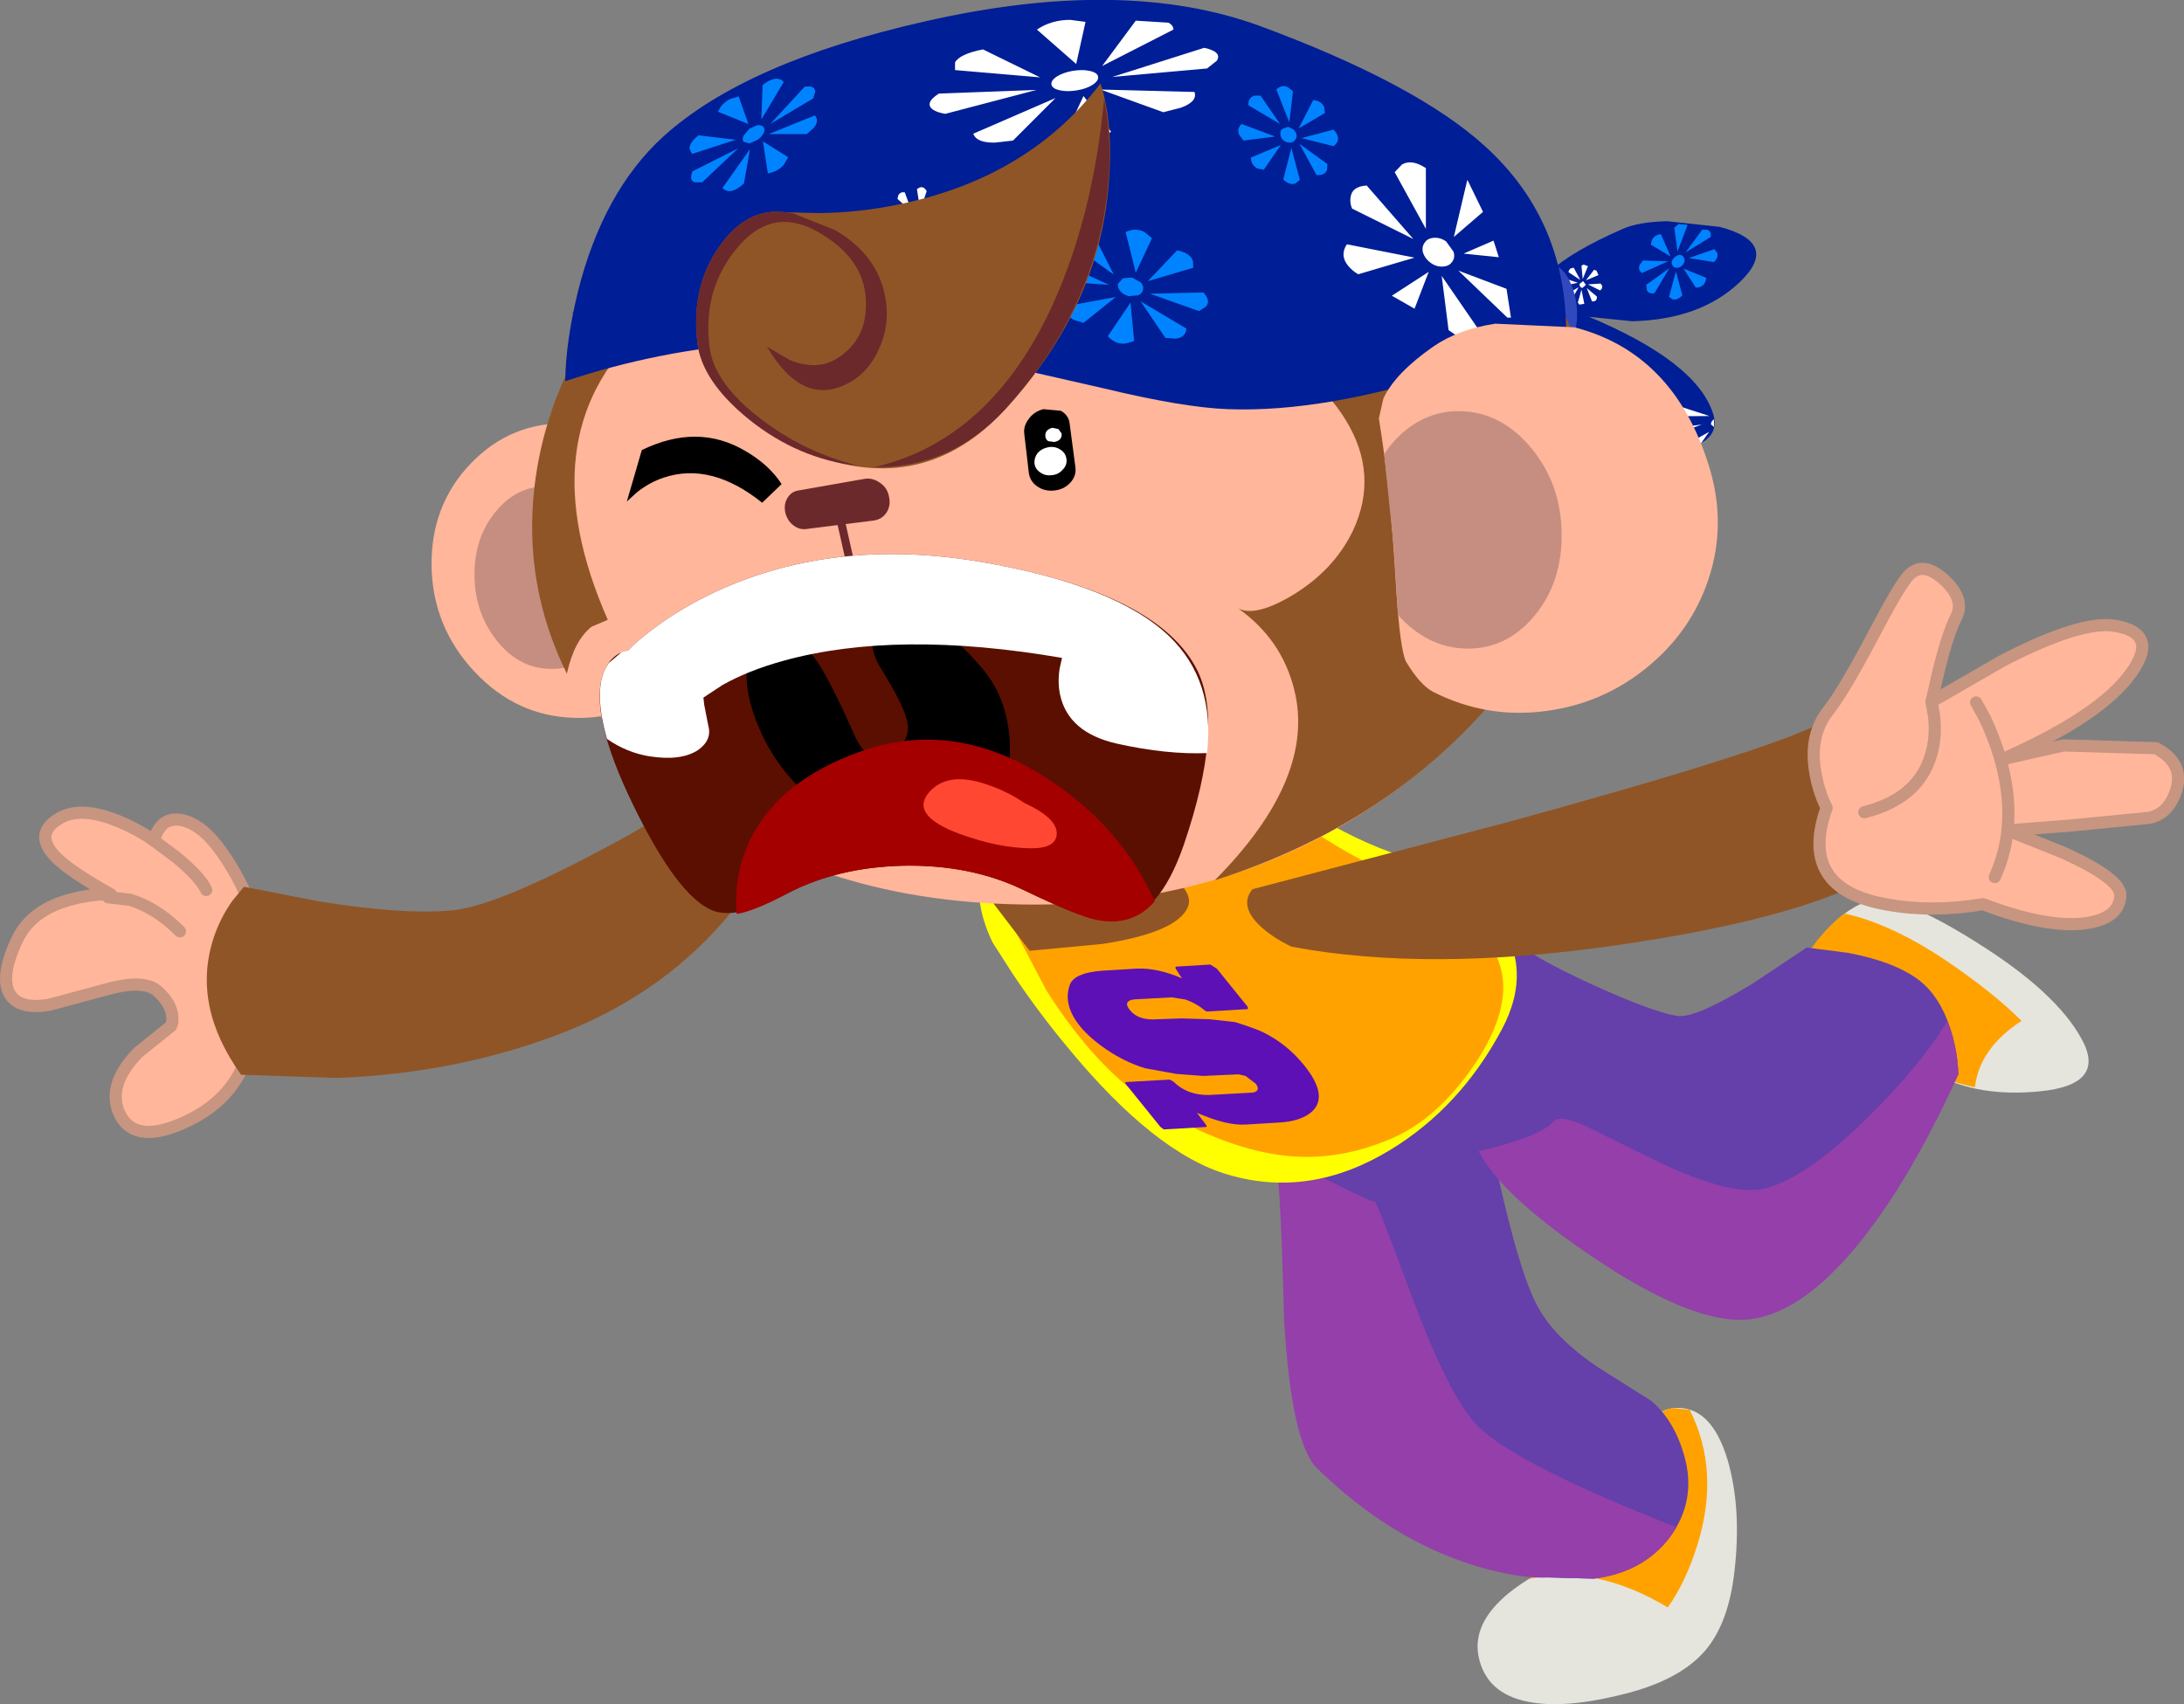 <?xml version="1.0" encoding="UTF-8" standalone="no"?>
<svg xmlns:xlink="http://www.w3.org/1999/xlink" height="210.35px" width="269.5px" xmlns="http://www.w3.org/2000/svg">
  <rect width="100%" height="100%" fill="#808080" stroke="none"/>
  <g transform="matrix(1.0, 0.0, 0.0, 1.0, 108.75, 73.55)">
    <path d="M114.2 44.3 L116.55 41.35 Q119.4 38.25 122.1 37.6 125.6 36.75 135.05 42.7 145.0 48.9 148.15 54.75 151.2 60.35 142.95 61.15 135.4 61.9 130.15 59.05 126.6 57.1 120.05 50.5 L114.2 44.3" fill="#e5e5dd" fill-rule="evenodd" stroke="none"/>
    <path d="M118.85 39.2 Q125.55 40.65 133.8 46.7 137.95 49.7 140.7 52.45 135.5 55.85 134.95 60.65 131.95 60.0 130.15 59.05 126.6 57.1 120.05 50.5 L114.2 44.3 115.5 42.5 Q117.15 40.5 118.85 39.2" fill="#ffa200" fill-rule="evenodd" stroke="none"/>
    <path d="M97.75 100.25 Q102.4 99.8 104.45 106.7 106.15 112.6 105.3 120.2 104.6 126.8 101.6 130.25 98.5 133.8 91.8 135.5 84.4 137.4 79.85 136.5 74.65 135.5 73.7 130.9 72.9 126.8 77.4 123.1 79.7 121.25 82.1 120.2 84.35 115.4 87.4 110.5 93.55 100.7 97.75 100.25" fill="#e5e5dd" fill-rule="evenodd" stroke="none"/>
    <path d="M97.75 100.25 L99.75 100.45 Q103.55 108.0 100.7 117.15 99.25 121.75 97.05 124.85 88.05 119.45 79.85 121.35 L82.1 120.2 Q84.35 115.4 87.4 110.5 93.55 100.7 97.75 100.25" fill="#ffa200" fill-rule="evenodd" stroke="none"/>
    <path d="M-82.0 30.8 Q-79.35 34.2 -77.45 39.1 -76.25 42.75 -76.45 47.6 -76.7 52.95 -78.6 57.65 -80.65 62.75 -86.5 65.2 -92.4 67.7 -94.1 63.7 -95.5 60.25 -91.7 56.35 L-87.65 53.1 Q-87.4 52.6 -87.5 51.8 -87.7 50.2 -89.35 48.75 -90.95 47.4 -95.0 48.4 L-102.6 50.45 Q-106.55 51.15 -107.65 48.95 -108.7 46.75 -106.6 42.35 -104.8 38.65 -99.75 37.4 -97.2 36.75 -95.05 36.85 -100.15 34.0 -101.9 32.2 -104.55 29.45 -101.65 27.6 -98.95 25.8 -94.05 27.85 -91.65 28.85 -89.75 30.2 -88.95 27.25 -86.45 27.65 -84.15 28.05 -82.0 30.8" fill="#ffb69a" fill-rule="evenodd" stroke="none"/>
    <path d="M-82.0 30.8 Q-84.15 28.05 -86.45 27.65 -88.95 27.25 -89.75 30.2 -91.65 28.85 -94.05 27.85 -98.95 25.8 -101.65 27.6 -104.55 29.45 -101.9 32.2 -100.15 34.0 -95.05 36.85 -97.2 36.75 -99.75 37.4 -104.8 38.65 -106.6 42.35 -108.7 46.75 -107.65 48.95 -106.55 51.15 -102.6 50.45 L-95.0 48.4 Q-90.95 47.4 -89.35 48.75 -87.7 50.2 -87.5 51.8 -87.4 52.6 -87.65 53.1 L-91.7 56.35 Q-95.5 60.25 -94.1 63.7 -92.4 67.7 -86.5 65.2 -80.65 62.75 -78.6 57.65 -76.7 52.95 -76.45 47.6 -76.25 42.75 -77.45 39.1 -79.35 34.2 -82.0 30.8 Z" fill="none" stroke="#c79580" stroke-linecap="round" stroke-linejoin="round" stroke-width="1.5"/>
    <path d="M-89.75 30.2 L-86.95 32.3 Q-84.0 34.75 -83.3 36.3 L-89.75 30.2" fill="#ffb69a" fill-rule="evenodd" stroke="none"/>
    <path d="M-89.75 30.2 L-86.95 32.3 Q-84.0 34.75 -83.3 36.3" fill="none" stroke="#c79580" stroke-linecap="round" stroke-linejoin="round" stroke-width="1.5"/>
    <path d="M-95.4 37.2 L-92.75 37.5 Q-89.5 38.45 -86.55 41.4 L-95.4 37.2" fill="#ffb69a" fill-rule="evenodd" stroke="none"/>
    <path d="M-95.4 37.2 L-92.75 37.5 Q-89.5 38.45 -86.55 41.4" fill="none" stroke="#c79580" stroke-linecap="round" stroke-linejoin="round" stroke-width="1.5"/>
    <path d="M-40.3 54.3 Q-52.8 58.95 -67.15 59.5 L-79.0 59.1 Q-85.05 50.65 -82.45 42.4 -81.65 39.85 -80.05 37.6 L-78.65 35.9 -69.4 37.7 Q-58.9 39.4 -52.85 38.8 -46.8 38.2 -30.7 29.25 L-15.8 20.4 Q-9.4 17.45 -8.1 20.05 -6.9 22.45 -10.4 27.2 L-14.05 32.85 Q-16.8 37.1 -19.45 40.15 -27.65 49.6 -40.3 54.3" fill="#905526" fill-rule="evenodd" stroke="none"/>
    <path d="M58.9 57.95 Q64.15 54.9 69.45 57.05 72.1 58.1 73.7 59.8 L76.15 71.8 Q79.0 84.55 81.3 88.25 83.5 91.9 88.5 95.25 L95.0 99.35 Q97.8 101.7 99.05 106.0 100.7 111.65 97.25 116.25 93.95 120.55 87.9 121.3 L82.45 121.15 Q77.6 118.9 72.3 115.5 61.65 108.7 59.4 103.05 57.15 97.4 54.45 83.7 L52.15 71.15 Q51.75 69.1 52.4 66.4 53.65 61.05 58.9 57.95" fill="#653faa" fill-rule="evenodd" stroke="none"/>
    <path d="M55.7 72.4 Q60.65 74.9 60.9 74.75 61.1 74.65 65.4 86.25 70.15 99.1 73.7 102.55 78.5 107.25 98.15 114.95 L97.25 116.25 Q93.95 120.55 87.9 121.3 L82.45 121.15 Q78.95 121.35 73.6 119.8 62.9 116.6 53.75 107.65 50.6 104.55 49.7 89.3 49.3 73.1 48.7 69.7 50.4 69.8 55.7 72.4" fill="#943faa" fill-rule="evenodd" stroke="none"/>
    <path d="M98.25 51.85 Q100.5 52.15 107.6 47.8 L114.2 43.4 119.25 44.05 Q124.9 45.1 127.95 47.35 130.95 49.6 132.25 54.55 132.85 57.05 132.9 59.05 130.15 65.2 121.35 72.65 110.45 81.9 101.5 81.0 93.05 80.15 80.05 72.5 L68.75 65.05 Q60.65 58.55 67.35 48.75 69.8 45.1 73.1 43.0 76.35 41.0 77.65 42.2 80.1 44.5 87.9 48.05 95.3 51.4 98.25 51.85" fill="#653faa" fill-rule="evenodd" stroke="none"/>
    <path d="M122.0 64.1 Q128.5 57.6 131.55 52.45 132.85 55.75 132.9 59.05 128.15 69.55 123.0 76.8 113.45 90.2 104.8 89.3 98.05 88.65 87.05 81.1 76.4 73.8 73.7 68.55 81.35 66.75 82.95 64.85 83.7 64.0 86.85 65.4 L93.85 68.85 Q104.65 74.35 109.2 73.1 114.35 71.7 122.0 64.1" fill="#943faa" fill-rule="evenodd" stroke="none"/>
    <path d="M54.1 27.45 Q60.1 30.95 65.35 32.45 71.9 34.3 75.75 39.45 80.65 45.9 76.55 53.55 71.45 63.1 62.85 68.35 52.95 74.4 42.85 71.45 33.75 68.85 22.85 55.55 19.4 51.4 16.25 46.7 L13.75 42.8 Q11.1 37.4 12.55 32.4 13.9 27.65 19.25 22.15 24.3 17.0 33.0 16.5 41.4 16.05 44.7 20.05 47.8 23.7 54.1 27.45" fill="#ffff00" fill-rule="evenodd" stroke="none"/>
    <path d="M62.85 34.15 Q68.75 36.15 72.65 39.95 76.8 44.0 76.75 48.45 76.65 53.15 72.45 58.9 68.15 64.75 63.0 66.95 57.0 69.55 51.1 69.2 43.7 68.75 34.95 63.75 27.05 59.25 20.35 48.65 L15.25 38.95 Q13.15 33.8 15.15 28.95 16.85 24.8 21.1 21.65 25.15 18.7 30.7 18.05 36.65 17.35 40.5 19.9 L50.9 27.4 Q58.3 32.6 62.85 34.15" fill="#ffa200" fill-rule="evenodd" stroke="none"/>
    <path d="M16.3 28.15 Q20.4 27.4 26.1 29.25 31.2 30.95 34.85 33.7 38.6 36.5 37.85 38.35 36.6 41.5 27.35 42.95 L18.3 43.8 10.4 33.45 Q11.5 29.05 16.3 28.15" fill="#905526" fill-rule="evenodd" stroke="none"/>
    <path d="M83.6 -35.5 L85.1 -35.35 Q99.75 -29.65 102.4 -23.15 103.5 -20.6 101.75 -19.25 100.0 -17.9 96.3 -18.6 90.05 -19.75 86.0 -26.05 L83.15 -32.15 Q82.25 -35.1 83.6 -35.5" fill="#001e96" fill-rule="evenodd" stroke="none"/>
    <path d="M96.95 -46.25 L103.45 -45.55 Q111.05 -43.55 105.85 -38.65 101.0 -34.1 92.65 -33.9 L85.3 -34.65 Q78.2 -36.1 82.4 -39.95 85.2 -42.55 91.5 -45.3 93.4 -46.15 96.95 -46.25" fill="#001e96" fill-rule="evenodd" stroke="none"/>
    <path d="M99.0 -40.4 L101.8 -39.25 Q101.65 -38.05 100.5 -38.05 L99.0 -40.4 M97.2 -36.9 L98.05 -40.05 98.85 -37.1 Q98.25 -36.45 97.65 -36.6 L97.2 -36.9 M97.25 -40.45 L95.4 -37.35 Q94.6 -37.25 94.45 -37.8 L94.4 -38.4 97.25 -40.45 M94.0 -41.4 L97.1 -41.3 93.85 -39.85 Q93.3 -40.3 93.6 -40.9 L94.0 -41.4 M98.25 -42.5 L97.85 -45.45 98.4 -45.9 99.5 -45.8 98.25 -42.5 M97.4 -41.9 L94.95 -43.35 95.1 -43.95 Q95.4 -44.55 96.2 -44.65 L97.4 -41.9 M102.8 -42.8 L103.15 -42.35 Q103.35 -41.8 102.75 -41.2 L99.65 -41.7 102.8 -42.8 M98.95 -41.9 Q99.35 -41.4 98.85 -40.8 98.6 -40.55 98.25 -40.5 97.95 -40.45 97.75 -40.65 97.25 -41.15 97.85 -41.75 98.5 -42.35 98.95 -41.9 M101.9 -45.2 Q102.45 -45.05 102.35 -44.3 L99.25 -42.4 101.3 -45.2 101.9 -45.2" fill="#0083ff" fill-rule="evenodd" stroke="none"/>
    <path d="M88.75 -38.55 Q89.2 -38.1 88.7 -37.7 L87.2 -38.45 88.75 -38.55 M88.3 -36.95 Q88.35 -36.3 87.7 -36.35 L87.05 -38.0 88.3 -36.95 M85.2 -36.6 Q84.8 -36.65 84.7 -37.0 L84.7 -37.3 86.05 -38.1 85.2 -36.6 M86.15 -35.95 L85.95 -36.2 86.4 -37.8 86.75 -36.05 86.15 -35.95 M84.8 -39.95 Q84.85 -40.35 85.15 -40.45 L85.45 -40.5 86.25 -39.0 84.8 -39.95 M85.95 -38.65 L84.35 -38.3 Q84.1 -38.65 84.25 -38.95 L84.45 -39.15 85.95 -38.65 M86.6 -38.85 L86.95 -38.4 86.5 -38.0 Q86.15 -38.1 86.15 -38.5 L86.6 -38.85 M86.95 -38.95 L87.95 -40.25 88.25 -40.15 88.5 -39.6 86.95 -38.95 M86.4 -40.75 L86.65 -40.9 87.2 -40.7 86.55 -39.1 86.4 -40.75" fill="#ffffff" fill-rule="evenodd" stroke="none"/>
    <path d="M75.6 -37.15 Q75.95 -38.3 76.8 -39.25 L77.6 -39.95 Q83.1 -42.95 85.0 -38.75 86.45 -35.5 85.45 -31.85 84.95 -30.0 81.6 -29.3 L78.35 -28.95 Q74.35 -33.45 75.6 -37.15" fill="#3149bc" fill-rule="evenodd" stroke="none"/>
    <path d="M79.7 -32.6 L79.35 -31.85 Q78.7 -31.15 77.4 -31.55 L75.85 -36.35 79.7 -32.6 M80.95 -41.15 Q81.8 -40.4 81.55 -39.5 L76.6 -39.0 77.6 -39.95 Q79.35 -40.9 80.95 -41.15 M82.05 -36.55 L82.45 -35.7 Q82.65 -34.8 81.5 -34.35 L76.55 -37.45 82.05 -36.55" fill="#ffffff" fill-rule="evenodd" stroke="none"/>
    <path d="M94.6 -27.1 Q95.5 -26.5 94.8 -25.75 L92.05 -26.7 94.6 -27.1 M93.35 -23.35 L91.7 -25.65 94.3 -24.25 Q94.4 -23.2 93.35 -23.35 M91.15 -22.6 L90.7 -22.95 90.9 -25.5 92.1 -22.85 Q91.65 -22.4 91.15 -22.6 M91.4 -26.95 Q91.85 -26.4 91.45 -26.05 91.3 -25.85 91.0 -25.85 90.75 -25.9 90.55 -26.1 90.0 -26.55 90.45 -27.0 L91.4 -26.95 M86.95 -26.9 L87.2 -27.3 89.9 -26.75 87.3 -25.95 Q86.75 -26.4 86.95 -26.9 M88.15 -24.15 L88.0 -24.65 90.15 -25.95 89.05 -23.6 Q88.4 -23.65 88.15 -24.15 M87.7 -28.8 L87.75 -29.3 Q87.9 -29.8 88.55 -29.75 L90.05 -27.2 87.7 -28.8 M90.25 -30.5 Q90.7 -30.65 91.25 -30.2 L90.7 -27.6 89.85 -30.2 90.25 -30.5 M92.85 -29.45 L93.4 -29.35 Q93.9 -29.1 93.95 -28.5 L91.55 -27.35 92.85 -29.45" fill="#0083ff" fill-rule="evenodd" stroke="none"/>
    <path d="M102.75 -21.8 L102.75 -20.85 102.4 -21.15 Q102.3 -21.45 102.75 -21.8 M102.15 -20.25 L101.2 -18.9 Q100.15 -18.4 98.75 -18.35 L102.15 -20.25 M95.55 -23.5 L96.95 -23.9 102.2 -22.2 94.5 -22.15 Q94.2 -22.95 95.55 -23.5 M92.9 -19.7 L93.55 -20.2 101.25 -21.15 95.0 -18.9 Q94.4 -19.05 92.9 -19.7" fill="#ffffff" fill-rule="evenodd" stroke="none"/>
    <path d="M-21.0 -2.6 Q-20.9 4.95 -25.85 10.1 -30.8 15.3 -37.9 15.05 -45.05 14.85 -50.2 9.35 -55.35 3.85 -55.5 -3.65 -55.6 -11.2 -50.65 -16.35 -45.7 -21.5 -38.6 -21.3 -31.45 -21.05 -26.3 -15.6 -21.15 -10.15 -21.0 -2.6" fill="#ffb69a" fill-rule="evenodd" stroke="none"/>
    <path d="M-31.95 -1.8 Q-31.95 2.85 -34.6 6.0 -37.25 9.2 -41.05 9.0 -44.85 8.85 -47.5 5.45 -50.2 2.0 -50.2 -2.65 -50.2 -7.3 -47.5 -10.5 -44.85 -13.65 -41.1 -13.5 -37.3 -13.3 -34.65 -9.9 -31.95 -6.45 -31.95 -1.8" fill="#c58e80" fill-rule="evenodd" stroke="none"/>
    <path d="M83.55 -8.8 Q81.65 11.4 61.85 25.15 42.0 38.9 15.85 38.05 -10.35 37.25 -27.5 22.35 -44.65 7.45 -42.8 -12.8 -40.9 -33.0 -21.1 -46.75 -1.25 -60.45 24.9 -59.65 51.1 -58.8 68.25 -43.95 85.45 -29.05 83.55 -8.8" fill="#ffb69a" fill-rule="evenodd" stroke="none"/>
    <path d="M72.05 -51.0 Q89.8 -35.4 87.3 -13.45 85.45 2.75 72.6 16.1 60.0 29.1 41.15 35.1 53.7 22.45 50.95 11.55 49.4 5.35 44.05 1.55 46.2 2.65 50.85 -0.15 55.9 -3.25 58.2 -8.05 64.65 -21.85 41.85 -34.9 19.1 -47.9 -11.85 -42.6 -27.3 -40.0 -38.25 -34.75 -28.9 -49.2 -11.5 -57.95 6.35 -66.9 26.75 -66.8 54.3 -66.65 72.05 -51.0" fill="#905526" fill-rule="evenodd" stroke="none"/>
    <path d="M-21.95 -48.6 L-13.35 -41.65 Q-22.45 -39.55 -29.55 -32.9 -43.7 -19.65 -33.75 2.95 L-35.75 3.8 Q-37.9 5.5 -38.8 9.6 -44.2 -1.35 -42.8 -13.45 -41.65 -23.4 -36.1 -32.6 -30.8 -41.45 -21.95 -48.6" fill="#905526" fill-rule="evenodd" stroke="none"/>
    <path d="M70.8 -27.85 Q54.7 -22.6 42.75 -23.05 37.25 -23.25 27.3 -25.65 L9.1 -29.8 Q-15.7 -34.25 -39.0 -26.5 -38.95 -31.3 -37.45 -37.5 -34.35 -49.9 -26.9 -56.7 -16.75 -65.9 5.35 -70.9 29.9 -76.5 46.7 -70.35 66.05 -63.2 74.5 -55.5 84.25 -46.65 84.5 -33.2 78.85 -30.5 70.8 -27.85" fill="#001e96" fill-rule="evenodd" stroke="none"/>
    <path d="M9.1 -64.9 L9.1 -65.85 Q9.7 -66.9 12.55 -67.45 L19.6 -64.0 9.1 -64.9 M7.9 -59.5 Q6.95 -59.65 6.4 -60.0 5.25 -60.8 7.1 -62.0 L19.15 -62.45 7.9 -59.5 M16.25 -56.2 L14.05 -55.95 Q11.75 -55.9 11.35 -57.05 L21.5 -61.45 16.25 -56.2 M28.35 -57.3 Q27.75 -56.8 26.7 -56.4 L22.35 -56.15 24.95 -61.7 28.35 -57.3 M25.2 -70.85 L24.05 -65.65 19.2 -69.9 Q21.0 -71.1 23.3 -71.1 L25.2 -70.85 M22.05 -62.4 Q21.1 -62.6 21.0 -63.1 20.9 -63.6 21.65 -64.1 22.45 -64.6 23.6 -64.8 24.8 -65.0 25.7 -64.8 26.65 -64.6 26.75 -64.1 26.85 -63.6 26.1 -63.1 25.35 -62.6 24.15 -62.4 23.0 -62.2 22.05 -62.4 M38.65 -62.2 Q39.05 -61.0 36.95 -60.25 L34.8 -59.7 27.05 -62.5 38.65 -62.2 M41.4 -66.05 L40.2 -65.1 28.5 -64.05 39.85 -67.65 Q42.1 -67.15 41.4 -66.05 M35.45 -70.75 Q36.05 -70.4 36.05 -69.9 L27.25 -65.4 31.4 -71.0 35.45 -70.75" fill="#ffffff" fill-rule="evenodd" stroke="none"/>
    <path d="M74.0 -32.45 Q73.3 -31.35 72.0 -31.45 L70.0 -32.8 69.15 -39.5 74.0 -32.45 M71.2 -40.15 L77.15 -37.9 77.7 -34.35 77.25 -34.35 71.2 -40.15 M75.55 -43.85 L76.2 -41.8 71.85 -42.25 75.55 -43.85 M67.55 -40.0 L65.8 -35.45 63.0 -37.05 67.55 -40.0 M70.6 -42.5 Q70.85 -41.8 70.45 -41.25 70.1 -40.7 69.3 -40.65 68.5 -40.6 67.8 -41.1 67.1 -41.6 66.85 -42.35 66.65 -43.05 67.05 -43.6 67.4 -44.15 68.2 -44.2 69.0 -44.25 69.7 -43.75 L70.6 -42.5 M57.6 -40.75 Q56.55 -42.05 57.45 -43.4 L65.8 -41.75 58.85 -39.7 Q58.15 -40.1 57.6 -40.75 M58.1 -47.8 Q57.8 -48.45 57.9 -49.15 58.05 -50.55 59.9 -50.65 L65.65 -44.05 58.1 -47.8 M72.3 -51.3 L72.35 -51.3 74.25 -47.4 70.65 -44.3 72.3 -51.3 M64.25 -53.25 Q65.45 -53.95 67.2 -52.8 L67.2 -45.3 63.35 -52.3 64.25 -53.25" fill="#ffffff" fill-rule="evenodd" stroke="none"/>
    <path d="M37.65 -33.0 Q37.55 -31.85 36.3 -31.75 L35.05 -31.85 32.0 -36.35 37.65 -33.0 M31.2 -31.45 L30.15 -31.15 Q28.9 -31.0 27.95 -32.05 L30.75 -36.2 31.2 -31.45 M38.45 -41.4 L38.5 -40.5 32.9 -38.85 36.5 -42.65 Q38.05 -42.35 38.45 -41.4 M33.15 -37.3 L39.75 -37.45 Q40.7 -36.4 40.05 -35.7 L39.2 -35.15 33.15 -37.3 M22.75 -35.75 L28.95 -36.9 24.95 -33.7 23.8 -34.05 Q22.65 -34.6 22.75 -35.75 M32.3 -37.85 Q32.25 -37.35 31.7 -37.1 L30.55 -37.0 Q29.9 -37.15 29.5 -37.6 29.15 -38.0 29.2 -38.5 L29.8 -39.2 30.95 -39.3 32.0 -38.7 Q32.4 -38.3 32.3 -37.85 M24.05 -44.05 Q24.65 -44.85 26.2 -44.55 L28.7 -39.65 23.75 -43.2 24.05 -44.05 M30.15 -44.9 Q31.35 -45.5 32.5 -44.9 L33.4 -44.15 31.4 -39.9 30.15 -44.9 M21.15 -39.65 Q20.75 -40.6 22.0 -41.2 L28.1 -38.4 21.75 -38.8 Q21.3 -39.15 21.15 -39.65" fill="#0083ff" fill-rule="evenodd" stroke="none"/>
    <path d="M-23.35 -54.55 L-23.65 -55.15 Q-23.75 -55.9 -22.55 -56.85 L-17.95 -56.3 -23.35 -54.55 M-22.1 -51.05 L-23.0 -51.05 Q-23.75 -51.25 -23.3 -52.4 L-17.65 -55.25 -22.1 -51.05 M-16.2 -55.15 L-16.95 -50.9 Q-18.65 -49.35 -19.6 -50.35 L-16.2 -55.15 M-14.55 -57.9 Q-14.3 -57.65 -14.5 -57.15 -14.75 -56.65 -15.25 -56.3 L-16.25 -55.85 -17.0 -56.05 Q-17.2 -56.35 -17.0 -56.8 L-16.3 -57.65 -15.3 -58.1 Q-14.8 -58.15 -14.55 -57.9 M-11.5 -54.15 L-12.0 -53.25 Q-12.75 -52.35 -14.0 -52.15 L-14.6 -56.1 -11.5 -54.15 M-8.35 -57.75 L-9.2 -57.0 -13.9 -57.0 -8.2 -59.3 Q-7.6 -58.65 -8.35 -57.75 M-8.15 -62.25 L-8.4 -61.4 -13.7 -58.25 -9.45 -62.85 Q-8.2 -63.05 -8.15 -62.25 M-18.6 -61.35 L-17.6 -61.65 -16.4 -58.25 -20.15 -59.75 Q-19.7 -60.85 -18.6 -61.35 M-14.65 -63.05 Q-13.45 -64.0 -12.65 -63.8 -12.2 -63.7 -12.05 -63.4 L-14.8 -58.8 -14.65 -63.05" fill="#0083ff" fill-rule="evenodd" stroke="none"/>
    <path d="M51.1 -50.9 Q50.35 -50.65 49.6 -51.4 L50.6 -55.3 51.65 -51.35 51.1 -50.9 M47.2 -52.6 L46.4 -52.75 Q45.65 -53.15 45.6 -54.1 L49.3 -55.65 47.2 -52.6 M44.2 -56.85 Q43.8 -57.6 44.45 -58.25 L48.6 -56.7 44.7 -56.2 44.2 -56.85 M50.9 -57.55 Q51.6 -56.75 50.95 -56.15 50.7 -55.9 50.25 -55.95 49.85 -56.0 49.55 -56.3 49.25 -56.6 49.25 -57.0 49.2 -57.45 49.5 -57.65 L50.2 -57.9 50.9 -57.55 M48.75 -62.5 Q49.4 -63.15 50.15 -62.8 L50.8 -62.3 50.35 -58.45 48.75 -62.5 M45.3 -60.55 Q45.25 -61.5 46.05 -61.75 L46.8 -61.75 49.2 -58.25 45.3 -60.55 M55.8 -57.55 Q56.55 -56.8 56.3 -56.05 L55.85 -55.5 51.85 -56.5 55.8 -57.55 M53.3 -61.2 Q54.3 -61.1 54.65 -60.35 L54.75 -59.6 51.5 -57.7 53.3 -61.2 M55.05 -53.3 L55.0 -52.55 Q54.7 -51.85 53.7 -51.95 L51.6 -55.8 55.05 -53.3" fill="#0083ff" fill-rule="evenodd" stroke="none"/>
    <path d="M6.1 -43.5 L5.0 -45.75 7.1 -44.25 Q7.0 -43.25 6.1 -43.5 M4.7 -43.1 Q4.05 -42.5 3.45 -43.3 L4.55 -45.6 4.7 -43.1 M4.5 -46.05 Q3.9 -46.15 4.0 -46.75 4.1 -47.35 4.65 -47.25 5.15 -47.15 5.15 -46.55 5.05 -45.95 4.5 -46.05 M7.65 -45.45 L5.45 -46.3 7.9 -46.7 Q8.45 -45.9 7.65 -45.45 M2.35 -44.0 Q1.5 -44.05 1.6 -45.0 L3.9 -45.9 2.35 -44.0 M1.0 -46.95 Q0.9 -47.45 1.35 -47.85 L3.55 -46.65 1.2 -46.55 1.0 -46.95 M2.9 -49.8 L3.8 -47.35 2.0 -49.0 2.1 -49.45 Q2.35 -49.9 2.9 -49.8 M7.45 -48.25 L5.35 -47.1 6.7 -49.3 Q7.65 -49.15 7.45 -48.25 M4.8 -47.6 L4.4 -50.2 Q5.15 -50.8 5.6 -49.95 L4.8 -47.6" fill="#ffffff" fill-rule="evenodd" stroke="none"/>
    <path d="M28.05 -50.65 Q26.8 -35.6 15.35 -23.1 5.25 -12.05 -8.9 -17.6 -14.45 -19.75 -18.45 -23.8 -22.3 -27.75 -22.7 -31.3 -23.5 -38.15 -20.0 -43.1 -16.6 -48.0 -11.8 -47.35 L-7.75 -47.25 Q-2.65 -47.3 2.3 -48.35 18.2 -51.65 27.05 -63.25 28.7 -58.2 28.05 -50.65" fill="#905526" fill-rule="evenodd" stroke="none"/>
    <path d="M-20.0 -43.1 Q-16.6 -48.0 -11.8 -47.35 L-11.0 -47.25 -10.95 -47.25 -5.7 -45.15 Q-0.3 -42.0 0.55 -36.55 1.05 -33.35 -0.3 -30.45 -1.55 -27.65 -3.9 -26.35 -9.65 -23.15 -14.1 -30.75 L-11.25 -29.1 Q-7.9 -27.75 -5.4 -29.35 -1.7 -31.7 -1.9 -36.45 -2.1 -41.8 -8.05 -45.05 -13.65 -48.1 -17.95 -42.75 -22.05 -37.7 -21.2 -30.75 -20.65 -26.3 -15.0 -21.95 -9.6 -17.75 -2.8 -16.05 -10.2 -16.85 -16.35 -21.8 -22.2 -26.55 -22.7 -31.3 -23.5 -38.15 -20.0 -43.1" fill="#6c292c" fill-rule="evenodd" stroke="none"/>
    <path d="M27.5 -61.4 Q28.9 -54.25 27.35 -46.25 24.85 -33.55 15.35 -23.1 8.6 -15.75 -0.8 -15.9 13.55 -19.3 21.15 -35.95 26.15 -46.95 27.5 -61.4" fill="#6c292c" fill-rule="evenodd" stroke="none"/>
    <path d="M0.95 -12.25 Q1.2 -11.15 0.65 -10.3 0.1 -9.45 -0.95 -9.3 L-9.3 -8.25 Q-10.15 -8.15 -10.9 -8.75 -11.6 -9.3 -11.85 -10.3 -12.05 -11.3 -11.6 -12.05 -11.15 -12.85 -10.3 -13.0 L-2.05 -14.45 Q-1.05 -14.6 -0.15 -13.95 0.75 -13.35 0.95 -12.25" fill="#6c292c" fill-rule="evenodd" stroke="none"/>
    <path d="M20.0 -23.05 L22.15 -22.85 Q23.15 -22.3 23.25 -21.2 L23.95 -15.9 Q24.1 -14.8 23.3 -13.95 22.5 -13.1 21.25 -13.0 20.1 -12.9 19.2 -13.55 18.35 -14.15 18.2 -15.2 L17.65 -19.95 Q17.5 -20.95 18.2 -21.85 18.85 -22.75 20.0 -23.05" fill="#000000" fill-rule="evenodd" stroke="none"/>
    <path d="M18.9 -16.35 Q18.85 -17.05 19.3 -17.65 19.8 -18.2 20.6 -18.35 21.45 -18.5 22.1 -18.05 22.75 -17.65 22.85 -16.9 22.95 -16.15 22.4 -15.6 21.85 -14.95 21.0 -14.9 20.2 -14.8 19.6 -15.25 19.0 -15.65 18.9 -16.35" fill="#ffffff" fill-rule="evenodd" stroke="none"/>
    <path d="M20.25 -19.65 Q20.15 -20.5 21.1 -20.75 L21.85 -20.6 22.25 -20.05 Q22.35 -19.2 21.35 -19.0 L20.6 -19.1 Q20.3 -19.3 20.25 -19.65" fill="#ffffff" fill-rule="evenodd" stroke="none"/>
    <path d="M-5.0 -9.3 L-3.1 -0.85" fill="none" stroke="#6c292c" stroke-linecap="butt" stroke-linejoin="miter-clip" stroke-miterlimit="4.0" stroke-width="1.0"/>
    <path d="M-16.8 -17.9 Q-13.85 -16.2 -12.3 -13.8 L-14.7 -11.5 Q-21.0 -16.55 -26.85 -14.6 -28.65 -14.0 -30.2 -12.75 L-31.4 -11.65 -29.55 -18.0 Q-22.65 -21.35 -16.8 -17.9" fill="#000000" fill-rule="evenodd" stroke="none"/>
    <path d="M-20.25 -0.6 Q-5.7 -7.25 12.25 -4.2 34.35 -0.4 39.05 9.3 42.3 16.1 37.35 30.65 34.25 39.7 29.0 40.1 25.9 40.3 17.45 36.25 11.0 33.15 2.7 33.3 -5.45 33.5 -11.65 36.75 -17.85 40.05 -20.9 38.8 -25.15 37.0 -30.55 25.95 -36.2 14.4 -34.25 9.4 -33.65 7.85 -32.35 7.1 L-31.2 6.7 Q-30.3 5.7 -28.45 4.3 -24.8 1.5 -20.25 -0.6" fill="#5b0f00" fill-rule="evenodd" stroke="none"/>
    <path d="M12.25 8.7 Q15.55 12.45 15.85 17.95 16.1 23.15 13.6 27.15 10.9 31.4 6.4 31.9 1.25 32.5 -4.8 27.75 -6.6 26.85 -8.8 24.9 -13.25 21.0 -15.35 15.65 -18.05 8.75 -15.0 5.55 -13.7 4.2 -11.85 4.75 -9.85 5.35 -7.95 8.05 -6.35 10.35 -3.3 17.2 -1.8 20.6 0.55 19.6 3.6 18.3 3.25 15.8 3.0 13.85 -0.05 8.95 -1.45 6.7 -1.05 4.8 -0.7 2.95 1.15 2.45 5.7 1.15 12.25 8.7" fill="#000000" fill-rule="evenodd" stroke="none"/>
    <path d="M-12.05 8.0 Q-16.4 9.2 -19.6 11.0 L-21.95 12.55 -21.85 13.45 -21.35 16.0 Q-20.85 17.8 -22.65 19.05 -24.75 20.4 -28.6 19.8 -31.4 19.35 -33.85 17.65 -35.7 11.15 -33.65 8.3 L-32.05 6.95 -31.2 6.7 Q-30.3 5.7 -28.45 4.3 -24.8 1.5 -20.25 -0.6 -5.7 -7.25 12.25 -4.2 28.95 -1.35 35.55 5.0 41.2 10.45 40.2 19.4 35.25 19.6 29.15 18.25 23.05 16.9 22.05 12.15 21.75 10.65 22.0 9.0 L22.3 7.65 Q1.95 4.15 -12.05 8.0" fill="#ffffff" fill-rule="evenodd" stroke="none"/>
    <path d="M19.95 22.2 Q29.45 28.15 33.75 37.7 31.0 40.85 26.6 40.0 24.1 39.5 17.45 36.25 11.0 33.15 2.7 33.3 -5.45 33.5 -11.65 36.75 -15.75 38.95 -17.85 39.25 -18.25 34.0 -15.9 29.55 -12.3 22.75 -2.85 19.3 8.6 15.1 19.95 22.2" fill="#a40000" fill-rule="evenodd" stroke="none"/>
    <path d="M17.65 25.55 Q21.75 27.45 21.65 29.4 21.55 31.15 18.55 31.15 14.5 31.15 9.6 29.35 3.6 27.1 5.8 24.35 8.1 21.55 13.1 23.3 15.6 24.15 17.65 25.55" fill="#ff4731" fill-rule="evenodd" stroke="none"/>
    <path d="M61.4 -21.9 L61.95 -24.35 Q63.4 -27.5 68.15 -30.8 71.2 -32.9 75.75 -33.6 L85.55 -33.15 Q97.7 -30.0 102.05 -16.3 104.4 -8.95 102.05 -2.0 99.9 4.45 94.4 8.9 88.95 13.3 82.05 14.2 74.75 15.2 68.1 11.85 66.5 11.0 64.8 8.2 64.0 6.85 63.5 -1.5 62.85 -13.05 61.4 -21.9" fill="#ffb69a" fill-rule="evenodd" stroke="none"/>
    <path d="M66.15 -21.45 Q68.7 -22.9 71.55 -22.8 76.55 -22.65 80.2 -18.25 83.85 -13.85 83.95 -7.8 84.05 -1.7 80.6 2.45 77.1 6.65 72.05 6.5 67.35 6.35 63.75 2.35 L63.25 -5.95 62.05 -17.5 Q63.75 -20.05 66.15 -21.45" fill="#c58e80" fill-rule="evenodd" stroke="none"/>
    <path d="M118.35 36.55 Q108.6 40.55 90.5 43.15 67.45 46.45 50.65 43.3 48.7 42.4 47.15 41.1 44.0 38.4 45.8 36.2 L77.2 27.95 Q109.85 19.0 116.1 15.6 119.65 13.65 122.0 16.0 124.1 18.1 124.5 22.55 124.85 26.95 123.35 30.85 121.65 35.15 118.35 36.55" fill="#905526" fill-rule="evenodd" stroke="none"/>
    <path d="M154.2 9.55 Q150.4 14.85 138.35 20.15 L145.9 18.45 157.3 18.8 Q160.8 20.65 159.8 23.95 158.85 26.95 156.4 27.4 L146.7 28.35 139.0 28.95 146.0 31.75 Q153.0 34.95 152.9 37.0 152.75 39.8 148.65 40.4 143.85 41.05 135.95 38.05 129.7 39.1 124.15 38.1 113.05 36.2 116.65 26.15 115.75 24.4 115.3 22.05 114.4 17.35 116.8 14.25 118.8 11.7 122.35 4.95 125.65 -1.35 126.8 -2.55 128.55 -4.35 131.15 -2.0 133.75 0.4 132.65 2.6 131.7 4.4 130.55 8.9 L129.6 13.05 138.45 7.95 Q148.15 2.95 152.3 3.7 157.75 4.65 154.2 9.55" fill="#ffb69a" fill-rule="evenodd" stroke="none"/>
    <path d="M154.2 9.55 Q150.4 14.85 138.35 20.15 L145.9 18.45 157.3 18.8 Q160.8 20.65 159.8 23.95 158.85 26.95 156.4 27.4 L146.7 28.35 139.0 28.95 146.0 31.75 Q153.0 34.95 152.9 37.0 152.75 39.8 148.65 40.4 143.85 41.05 135.95 38.05 129.7 39.1 124.15 38.1 113.05 36.2 116.65 26.15 115.75 24.4 115.3 22.05 114.4 17.35 116.8 14.25 118.8 11.7 122.35 4.95 125.65 -1.35 126.8 -2.55 128.55 -4.35 131.15 -2.0 133.75 0.4 132.65 2.6 131.7 4.4 130.55 8.9 L129.6 13.05 138.45 7.95 Q148.15 2.95 152.3 3.7 157.75 4.65 154.2 9.55 Z" fill="none" stroke="#c79580" stroke-linecap="round" stroke-linejoin="round" stroke-width="1.5"/>
    <path d="M129.9 14.8 Q130.15 16.9 129.75 18.8 128.45 24.9 121.3 26.7 L129.6 13.05 129.9 14.8" fill="#ffb69a" fill-rule="evenodd" stroke="none"/>
    <path d="M129.6 13.05 L129.9 14.8 Q130.15 16.9 129.75 18.8 128.45 24.9 121.3 26.7" fill="none" stroke="#c79580" stroke-linecap="round" stroke-linejoin="round" stroke-width="1.5"/>
    <path d="M137.4 34.7 L135.1 13.15 136.15 15.05 Q137.3 17.45 138.05 20.0 140.4 28.15 137.4 34.7" fill="#ffb69a" fill-rule="evenodd" stroke="none"/>
    <path d="M135.1 13.15 L136.15 15.05 Q137.3 17.45 138.05 20.0 140.4 28.15 137.4 34.7" fill="none" stroke="#c79580" stroke-linecap="round" stroke-linejoin="round" stroke-width="1.5"/>
    <path d="M31.55 46.0 Q34.1 45.9 37.1 47.2 L36.35 46.05 Q36.2 45.75 36.45 45.75 L40.6 45.5 41.4 46.0 45.2 50.7 45.25 51.0 40.2 51.3 39.95 51.2 Q38.85 50.25 37.45 49.8 L35.85 49.55 31.2 49.8 Q29.75 50.0 30.7 51.15 31.75 52.45 34.15 52.25 L37.05 52.15 40.5 52.25 43.65 52.6 Q46.05 53.35 47.1 53.85 50.05 55.3 52.15 57.9 55.2 61.65 53.2 63.6 51.85 64.85 49.1 65.0 L44.95 65.25 Q42.65 65.4 38.95 63.8 L40.05 65.25 Q40.25 65.55 40.05 65.55 L34.85 65.85 34.45 65.55 30.25 60.35 Q30.0 60.0 30.2 60.0 L35.6 59.7 36.05 59.95 Q37.75 61.65 40.45 61.6 L45.9 61.3 Q46.85 61.05 46.2 60.2 L44.95 59.25 44.1 59.05 39.7 59.25 36.4 59.0 32.55 58.3 Q30.1 57.55 27.8 56.0 25.75 54.6 24.55 53.15 22.45 50.55 23.2 48.2 23.6 46.5 27.4 46.25 L31.55 46.0" fill="#5d10b5" fill-rule="evenodd" stroke="none"/>
  </g>
</svg>
